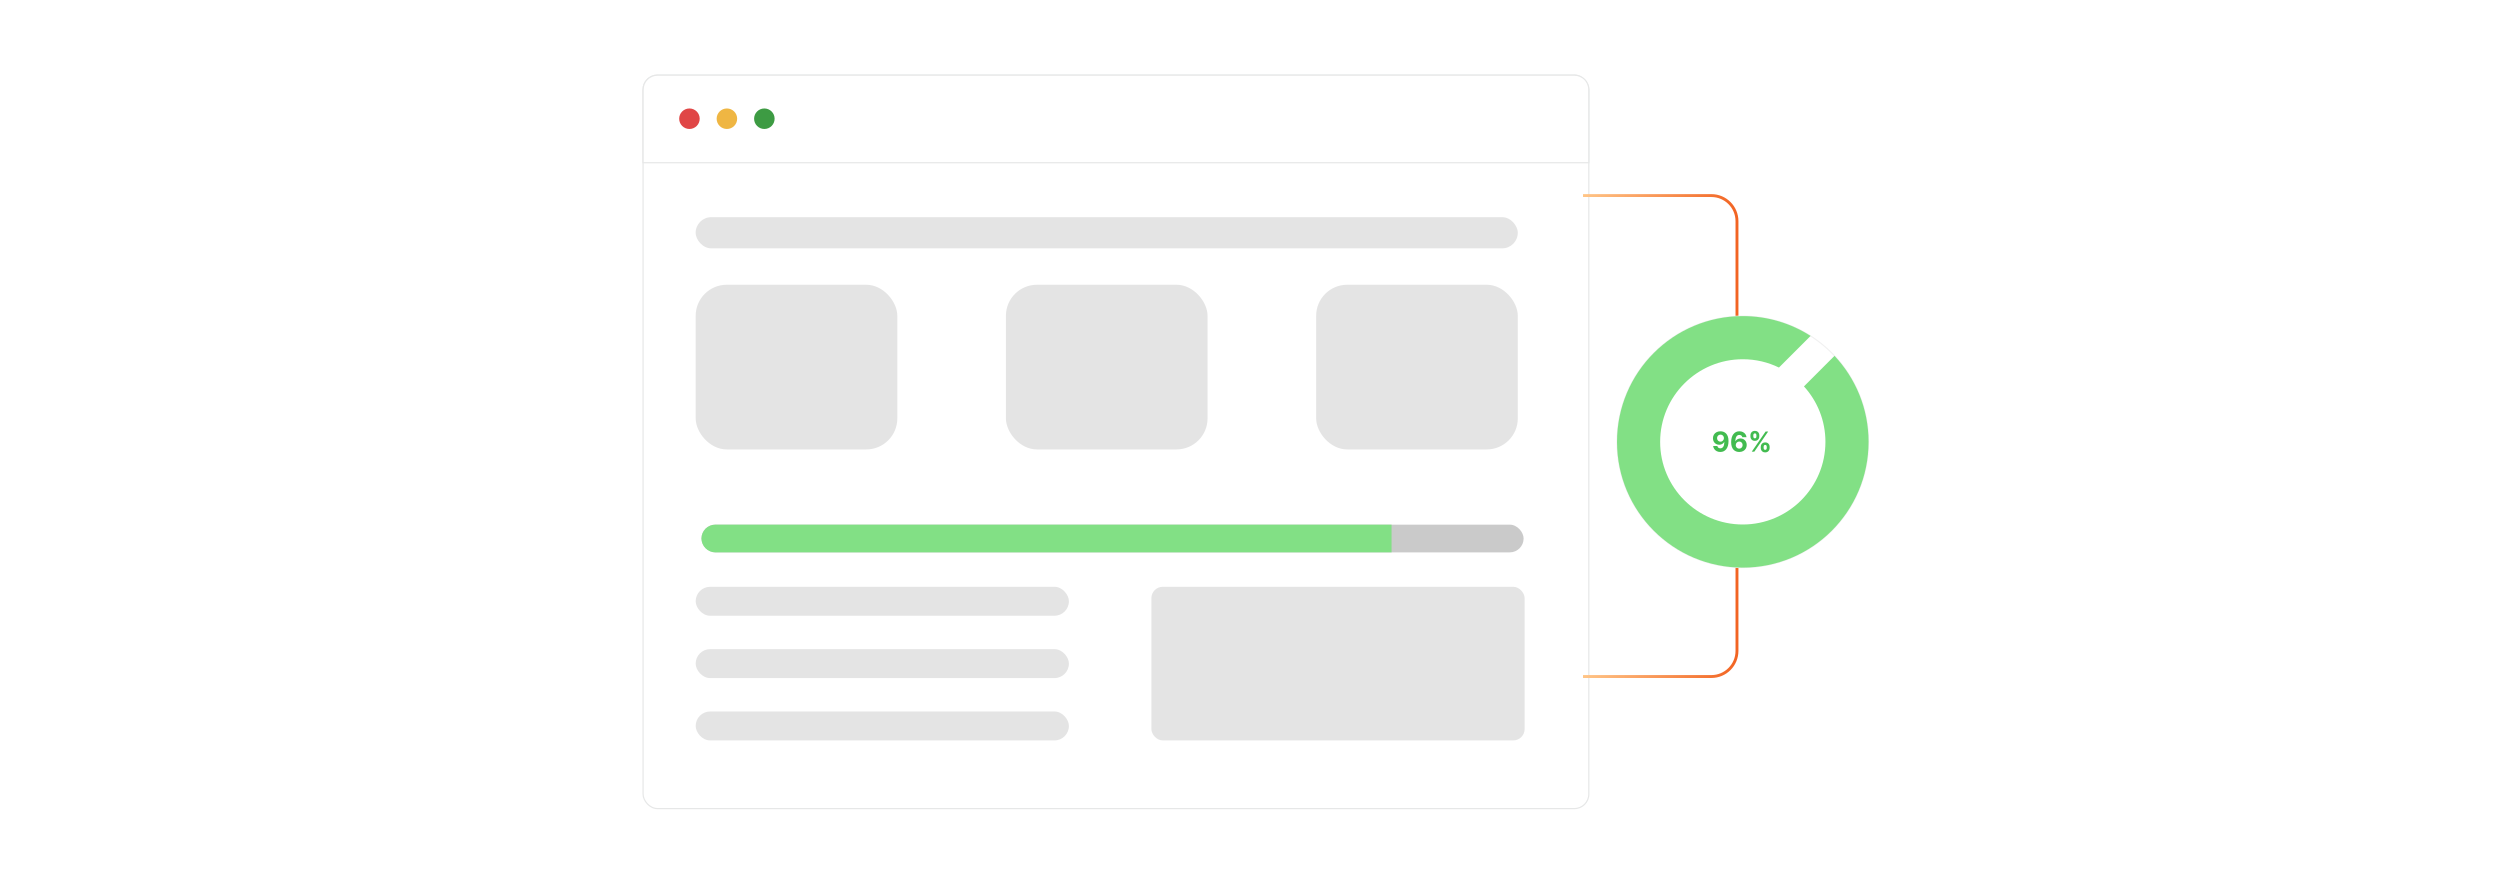 <?xml version="1.0" encoding="UTF-8"?><svg id="Layer_1" xmlns="http://www.w3.org/2000/svg" xmlns:xlink="http://www.w3.org/1999/xlink" viewBox="0 0 860 300"><defs><filter id="drop-shadow-1" filterUnits="userSpaceOnUse"><feOffset dx="2" dy="2"/><feGaussianBlur result="blur" stdDeviation="4"/><feFlood flood-color="#333" flood-opacity=".1"/><feComposite in2="blur" operator="in"/><feComposite in="SourceGraphic"/></filter><filter id="drop-shadow-2" filterUnits="userSpaceOnUse"><feOffset dx="2" dy="2"/><feGaussianBlur result="blur-2" stdDeviation="4"/><feFlood flood-color="#333" flood-opacity=".1"/><feComposite in2="blur-2" operator="in"/><feComposite in="SourceGraphic"/></filter><linearGradient id="New_Gradient_Swatch_copy_5" x1="544.556" y1="150" x2="598.018" y2="150" gradientUnits="userSpaceOnUse"><stop offset=".001" stop-color="#ffc587"/><stop offset="1" stop-color="#f26322"/></linearGradient><filter id="drop-shadow-3" filterUnits="userSpaceOnUse"><feOffset dx="2" dy="2"/><feGaussianBlur result="blur-3" stdDeviation="4"/><feFlood flood-color="#333" flood-opacity=".1"/><feComposite in2="blur-3" operator="in"/><feComposite in="SourceGraphic"/></filter></defs><rect y="0" width="860" height="300" rx="5" ry="5" fill="#fff" stroke-width="0"/><g filter="url(#drop-shadow-1)"><rect x="219.22" y="23.845" width="325.336" height="252.311" rx="4.971" ry="4.971" fill="#fff" stroke="#e6e7e7" stroke-miterlimit="10" stroke-width=".416"/><path d="M544.556,28.821v25.154H219.22v-25.154c0-2.754,2.227-4.971,4.971-4.971h315.393c2.744,0,4.971,2.217,4.971,4.971Z" fill="#fff" stroke="#e6e7e7" stroke-miterlimit="10" stroke-width=".416"/><circle cx="235.167" cy="38.84" r="3.53" fill="#e04646" stroke-width="0"/><circle cx="248.053" cy="38.84" r="3.53" fill="#efb643" stroke-width="0"/><circle cx="260.938" cy="38.84" r="3.53" fill="#3d9b43" stroke-width="0"/></g><g filter="url(#drop-shadow-2)"><rect x="239.311" y="178.48" width="282.81" height="9.534" rx="4.767" ry="4.767" fill="#cacaca" stroke-width="0"/><path d="M476.69,178.478v9.532h-232.609c-2.629,0-4.776-2.127-4.776-4.756,0-1.325.542-2.508,1.405-3.391.863-.843,2.047-1.385,3.371-1.385h232.609Z" fill="#82e085" stroke-width="0"/></g><rect x="239.313" y="97.953" width="69.365" height="56.653" rx="10.682" ry="10.682" fill="#e4e4e4" stroke-width="0"/><rect x="452.756" y="97.953" width="69.365" height="56.653" rx="10.682" ry="10.682" fill="#e4e4e4" stroke-width="0"/><rect x="346.034" y="97.953" width="69.365" height="56.653" rx="10.682" ry="10.682" fill="#e4e4e4" stroke-width="0"/><rect x="239.305" y="74.709" width="282.816" height="10.723" rx="5.362" ry="5.362" fill="#e4e4e4" stroke-width="0"/><rect x="239.313" y="201.857" width="128.392" height="9.957" rx="4.979" ry="4.979" fill="#e4e4e4" stroke-width="0"/><rect x="239.313" y="223.304" width="128.392" height="9.957" rx="4.979" ry="4.979" fill="#e4e4e4" stroke-width="0"/><rect x="239.313" y="244.751" width="128.392" height="9.957" rx="4.979" ry="4.979" fill="#e4e4e4" stroke-width="0"/><rect x="396.079" y="201.857" width="128.392" height="52.851" rx="3.915" ry="3.915" fill="#e4e4e4" stroke-width="0"/><path d="M544.556,67.277h44.154c4.865,0,8.809,3.944,8.809,8.809v147.83c0,4.865-3.944,8.809-8.809,8.809h-44.154" fill="none" stroke="url(#New_Gradient_Swatch_copy_5)" stroke-miterlimit="10"/><g filter="url(#drop-shadow-3)"><path d="M597.517,178.429c-15.677,0-28.428-12.751-28.428-28.428s12.751-28.428,28.428-28.428,28.428,12.751,28.428,28.428-12.751,28.428-28.428,28.428Z" fill="#fff" stroke="#f0f0f0" stroke-miterlimit="10" stroke-width=".373"/><circle cx="597.52" cy="150.002" r="43.26" fill="#fff" stroke="#f0f0f0" stroke-miterlimit="10" stroke-width=".373"/><path d="M589.843,146.363c.355,0,.699.06,1.029.179.331.12.626.31.887.572.26.261.467.608.619,1.04.151.432.23.961.231,1.588,0,.589-.066,1.114-.198,1.575s-.32.853-.566,1.175c-.246.323-.542.568-.89.736s-.735.252-1.163.252c-.463,0-.871-.09-1.225-.269-.354-.179-.639-.424-.855-.734-.215-.31-.346-.659-.391-1.047h1.444c.057.252.175.448.355.587s.403.208.67.208c.45,0,.793-.197,1.028-.59.234-.394.352-.933.354-1.619h-.047c-.103.203-.244.377-.42.523-.176.145-.377.257-.604.336s-.468.118-.722.118c-.408,0-.772-.096-1.093-.287-.32-.192-.573-.456-.758-.791-.185-.336-.277-.72-.277-1.15-.002-.464.104-.878.321-1.241.217-.363.519-.648.908-.854.389-.206.842-.309,1.358-.306ZM589.852,147.513c-.228,0-.431.054-.607.163-.177.108-.316.253-.419.436s-.153.387-.15.612c0,.228.05.433.15.614.1.182.237.326.412.433s.375.161.601.161c.169,0,.326-.031.471-.095.144-.063.27-.15.377-.262.106-.111.19-.241.252-.387.06-.146.091-.302.091-.467-.002-.219-.054-.419-.155-.602s-.241-.329-.42-.44c-.178-.111-.378-.166-.602-.166Z" fill="#42bb50" stroke-width="0"/><path d="M596.282,153.479c-.355-.002-.699-.062-1.029-.179-.331-.117-.627-.308-.888-.572-.262-.264-.469-.613-.621-1.048-.152-.435-.229-.97-.229-1.603.002-.582.069-1.102.201-1.561s.321-.849.568-1.169c.247-.32.543-.565.888-.732.346-.168.732-.252,1.16-.252.463,0,.871.089,1.225.269.354.18.639.422.855.729.215.307.346.651.391,1.032h-1.444c-.057-.241-.175-.431-.355-.568-.181-.137-.403-.206-.67-.206-.45,0-.793.196-1.026.588-.233.393-.352.926-.356,1.6h.047c.103-.205.244-.381.421-.526.178-.145.379-.257.606-.335.228-.078.467-.117.719-.117.411,0,.776.096,1.097.289s.572.457.758.793c.185.336.277.72.277,1.153,0,.469-.109.886-.327,1.252-.217.365-.52.651-.909.857-.39.206-.841.309-1.355.306ZM596.276,152.329c.225,0,.427-.054.606-.163.178-.108.317-.255.419-.44.102-.185.152-.393.152-.623s-.051-.436-.15-.619c-.101-.183-.238-.328-.415-.436-.176-.108-.376-.163-.602-.163-.169,0-.325.032-.469.095-.143.063-.269.151-.375.264-.107.113-.191.243-.252.391-.061.147-.092.305-.092.472,0,.223.052.427.154.612.102.185.242.333.419.443.177.111.379.166.605.166Z" fill="#42bb50" stroke-width="0"/><path d="M600.148,148.121v-.365c0-.28.06-.536.18-.769s.293-.42.519-.56c.227-.14.501-.209.823-.209.334,0,.613.07.839.209.226.14.397.327.515.56.117.233.176.49.176.769v.365c0,.28-.06.536-.178.768-.118.232-.291.417-.518.556s-.505.208-.834.208-.607-.07-.834-.211c-.227-.141-.398-.327-.514-.558-.116-.231-.175-.485-.175-.763ZM600.596,153.385l4.763-6.927h.886l-4.763,6.927h-.886ZM601.139,147.756v.365c0,.165.039.317.117.457.077.14.216.21.414.21.208,0,.349-.07.425-.21.075-.14.113-.292.113-.457v-.365c0-.165-.036-.318-.108-.46s-.216-.213-.43-.213c-.2,0-.339.072-.416.217-.076.144-.115.296-.115.457ZM603.704,152.086v-.365c0-.277.059-.533.178-.766.118-.233.29-.421.518-.561.227-.141.503-.211.83-.211.331,0,.61.07.837.209.227.14.398.327.515.56s.174.49.174.769v.365c0,.277-.059.533-.176.766s-.29.42-.518.561c-.228.141-.505.211-.832.211-.332,0-.61-.071-.836-.211-.226-.141-.397-.328-.514-.561s-.176-.489-.176-.766ZM604.688,151.721v.365c0,.16.039.311.116.453.078.142.22.213.425.213s.346-.07.421-.21.113-.292.113-.457v-.365c0-.165-.036-.318-.108-.46s-.214-.213-.426-.213c-.203,0-.344.071-.423.213s-.118.295-.118.46Z" fill="#42bb50" stroke-width="0"/><path d="M629.071,120.406l-10.509,10.516c4.591,5.046,7.386,11.739,7.386,19.08,0,15.674-12.752,28.426-28.434,28.426s-28.426-12.752-28.426-28.426,12.752-28.426,28.426-28.426c4.464,0,8.683,1.028,12.447,2.862l10.882-10.882c-6.73-4.315-14.735-6.82-23.328-6.82-23.887,0-43.258,19.371-43.258,43.265s19.371,43.258,43.258,43.258,43.265-19.371,43.265-43.258c0-11.448-4.449-21.852-11.709-29.596Z" fill="#82e085" stroke-width="0"/></g></svg>